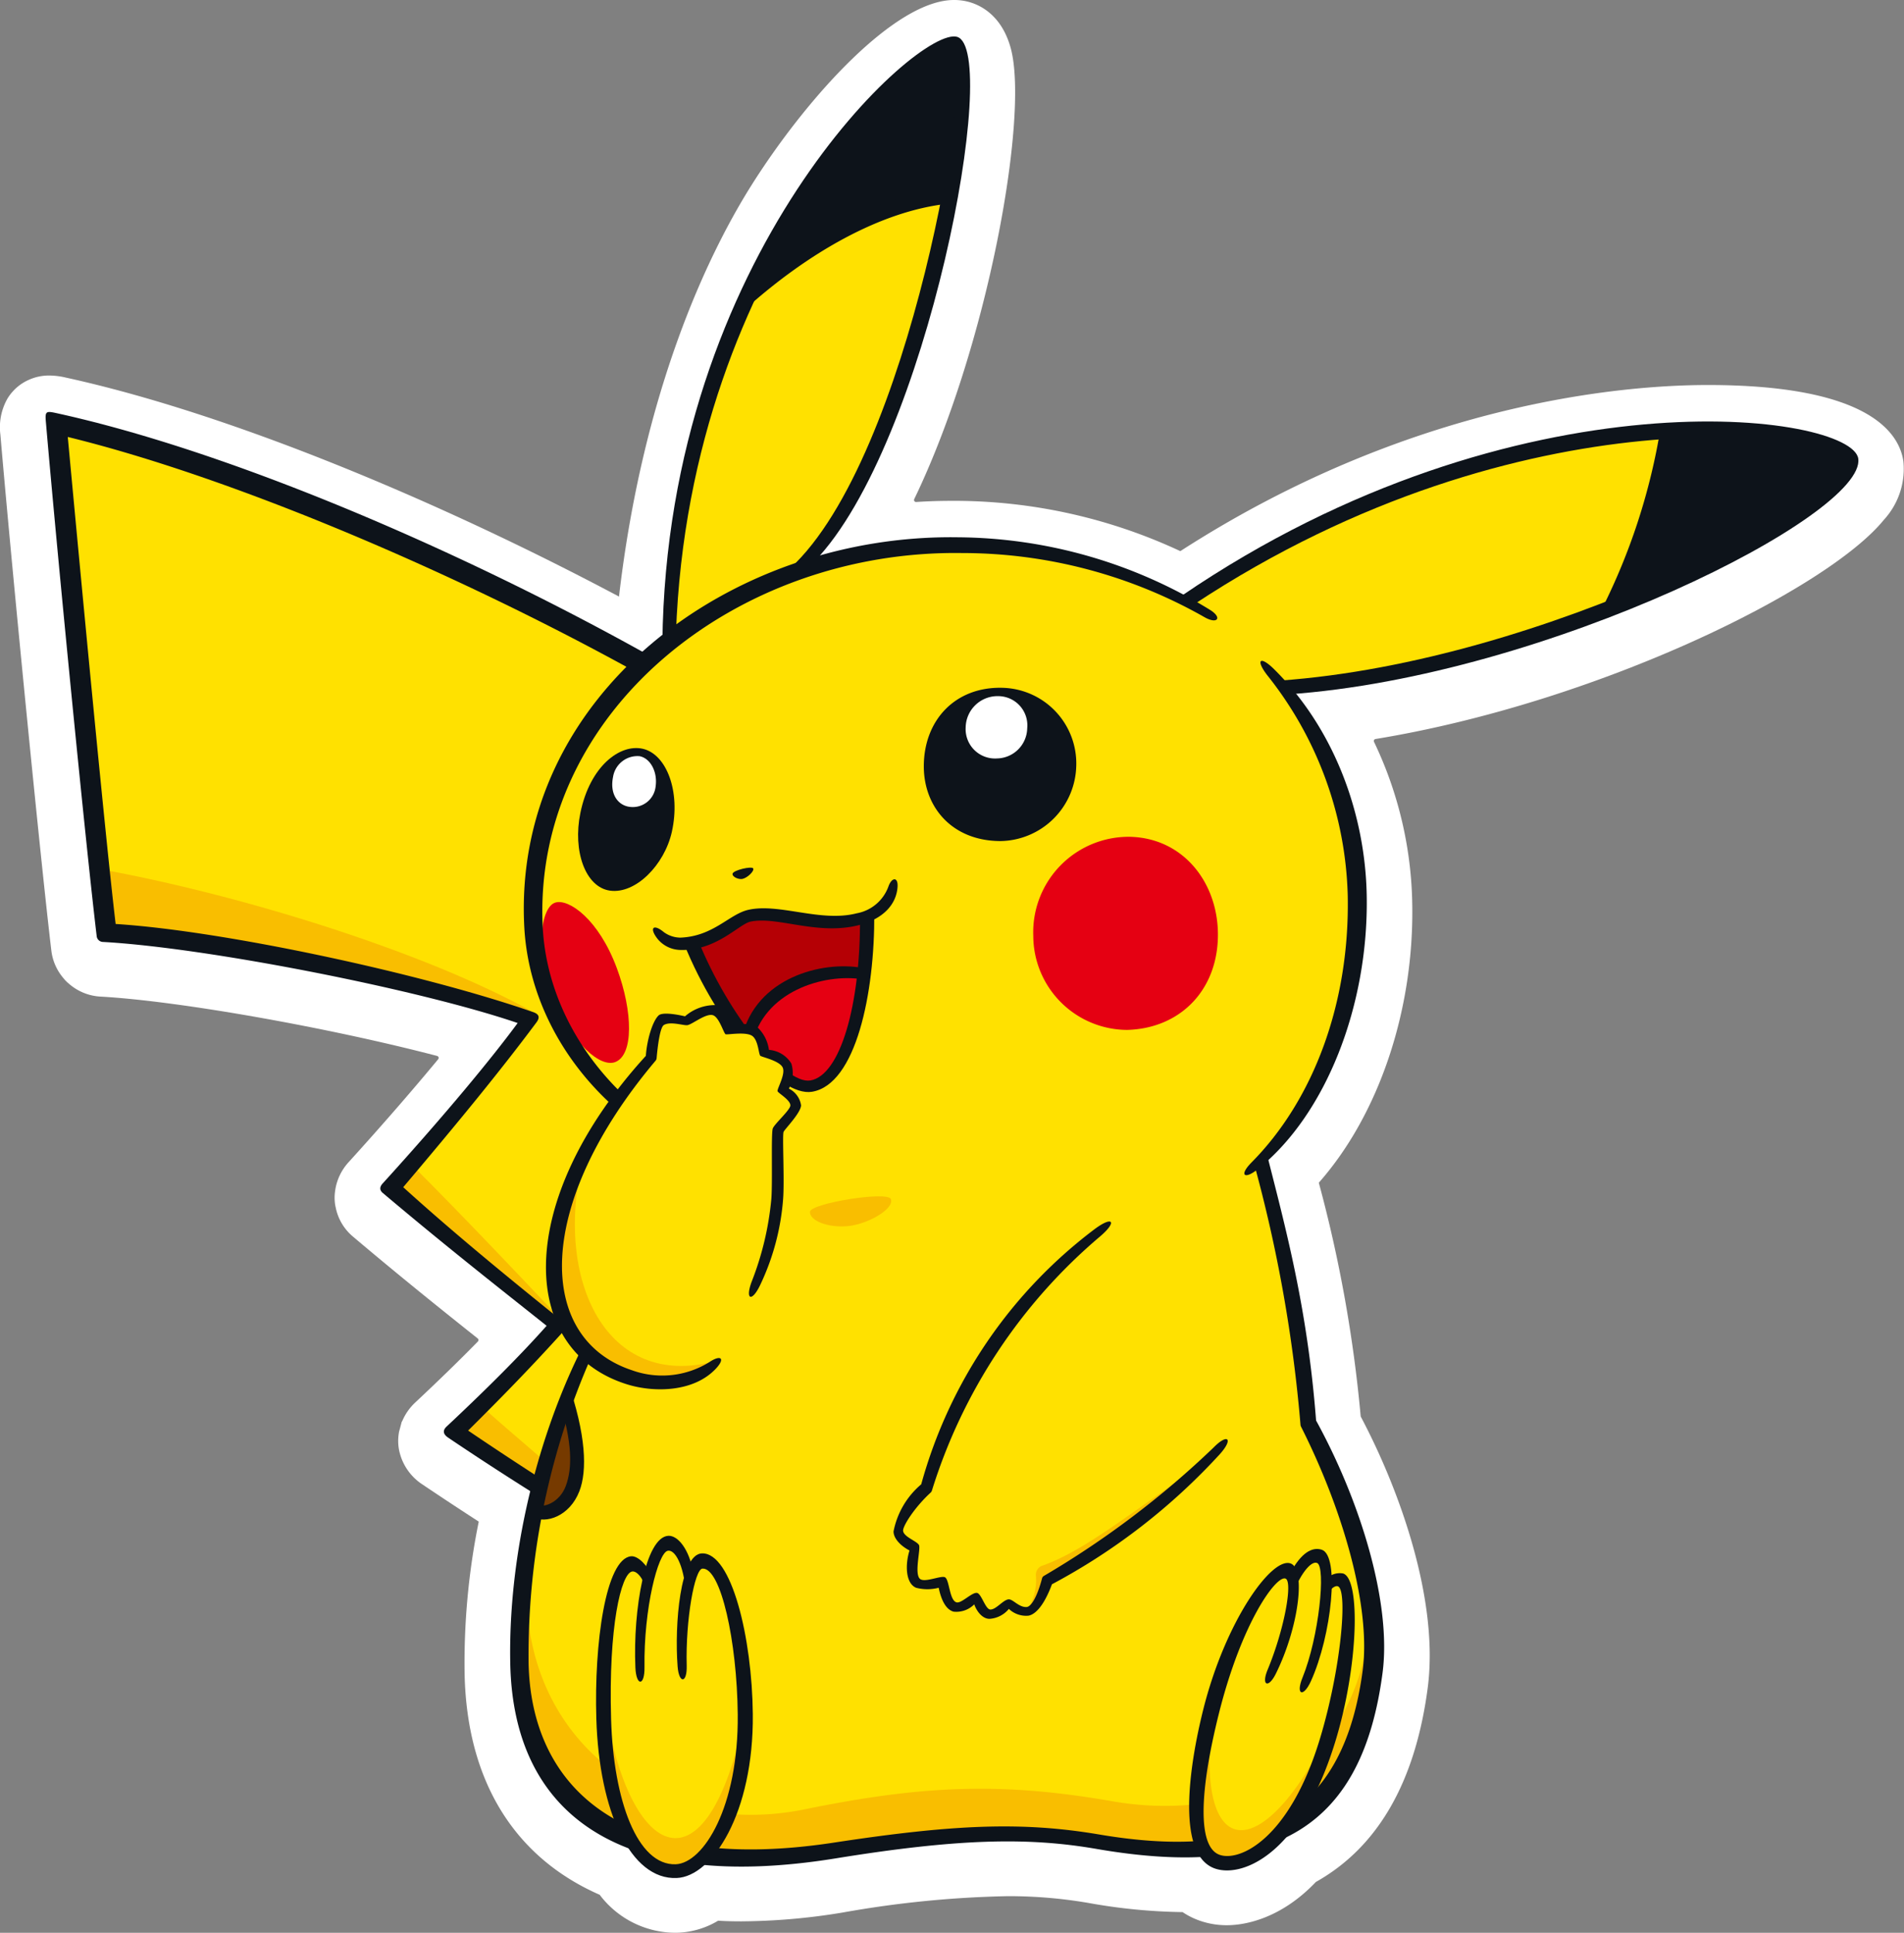 <svg id="グループ_19575" data-name="グループ 19575" xmlns="http://www.w3.org/2000/svg" xmlns:xlink="http://www.w3.org/1999/xlink" width="215.246" height="218.407" viewBox="0 0 215.246 218.407">
  <rect x="0" y="0" width="215.246" height="218.407" fill="#808080" stroke="none"/>
  <defs>
    <clipPath id="clip-path">
      <rect id="長方形_11464" data-name="長方形 11464" width="215.246" height="218.407" fill="none"/>
    </clipPath>
  </defs>
  <g id="グループ_19574" data-name="グループ 19574" clip-path="url(#clip-path)">
    <path id="パス_36339" data-name="パス 36339" d="M7.634,111.031l-.073-.073a3.456,3.456,0,0,1-.391-.427,5.839,5.839,0,0,1-1.364-3.1C4.652,97.8,1.416,65.115.044,49.116a6.544,6.544,0,0,1,.809-4.091,4.962,4.962,0,0,1,.618-.818,5.245,5.245,0,0,1,1.782-1.282,5.535,5.535,0,0,1,2.327-.491,8.471,8.471,0,0,1,1.873.236c18.54,4.054,42.183,13.947,62.389,24.672l.135.072c2.685-23.005,9.879-38.509,15.217-46.861C91.521,10.654,101.3,0,107.847,0a6.26,6.26,0,0,1,1.809.255c1.318.391,3.654,1.591,4.627,5.263,2.041,7.756-2.626,33.662-10.929,50.882a.226.226,0,0,0,.222.325c1.3-.084,2.6-.128,3.907-.128h.918a60.477,60.477,0,0,1,25.035,5.682c26.217-16.9,50.288-18.772,59.642-18.772,18.163,0,21.644,5.409,22.1,8.636a8.511,8.511,0,0,1-2.209,6.6C206.6,66.593,180.7,79.376,155.5,83.51a.226.226,0,0,0-.167.324,43.968,43.968,0,0,1,4.32,18.261c.227,12.118-3.818,23.917-10.563,31.553a154.268,154.268,0,0,1,4.732,26.37.231.231,0,0,0,.025.085c4.592,8.68,8.831,20.983,7.551,30.659-1.409,10.636-5.636,17.963-12.618,21.89h-.009c-4.182,4.391-8.381,4.9-10.063,4.9a9.134,9.134,0,0,1-3.609-.718,8.392,8.392,0,0,1-1.409-.764h-.009a64.37,64.37,0,0,1-10.59-1.027,52.975,52.975,0,0,0-9.209-.773,118.645,118.645,0,0,0-18.6,1.845,71.959,71.959,0,0,1-11.481,1c-.891,0-1.764-.018-2.618-.073a9.508,9.508,0,0,1-4.472,1.354c-.136.009-.282.009-.436.009a10.769,10.769,0,0,1-8.481-4.291c-9.636-4.227-15.036-12.854-15.272-25.035a80.129,80.129,0,0,1,1.6-17.135c-2.009-1.3-4.127-2.691-6.354-4.191a6.084,6.084,0,0,1-2.454-3.154c-.018-.055-.043-.132-.07-.226a5.22,5.22,0,0,1-.212-1.119,5.638,5.638,0,0,1,.082-1.464l.305-1.139a.215.215,0,0,0,.06-.082,6.177,6.177,0,0,1,1.48-2.1c2.659-2.491,5.026-4.793,7.068-6.881a.228.228,0,0,0-.024-.341c-4.086-3.252-8.687-6.933-14.062-11.477a5.762,5.762,0,0,1-1.964-3.2l-.055-.255a4.463,4.463,0,0,1-.082-.609,5.141,5.141,0,0,1,.052-1.169c.008-.063.015-.114.021-.149a6.013,6.013,0,0,1,1.509-3.073c3.772-4.152,7.241-8.149,10.114-11.62a.231.231,0,0,0-.12-.372c-11.929-3.123-28.965-6.2-38.074-6.707a5.884,5.884,0,0,1-3.582-1.482" transform="translate(0)" fill="#fff"/>
    <path id="パス_36340" data-name="パス 36340" d="M70.315,172.514a26.137,26.137,0,0,0-2.273-5.568c2.963,1.012,5.245,1.658,8.02,2.364-1.678-1.119-3.455-2.306-5.469-3.662,3.93-4.249,6.584-6.8,10.726-11.045-4.779-5.1-11.364-11.685-15.931-16.251,10.2-12.214,22.836-27.4,34.305-41.527C79.62,80.468,34.269,59.227,7.079,52.748c1.169,11.471,4.037,43.014,5.736,57.142,11.577.638,36,5.946,47.476,9.984-3.931,5.415-11.046,13.806-15.507,19.01,5.1,4.462,13.1,11.262,18.733,15.828-3.611,4.035-6.2,6.581-11.3,11.679,3.889,2.649,8.937,6,13.942,9.214a28.226,28.226,0,0,0-2.152-4.966,55.462,55.462,0,0,1,6.306,1.875" transform="translate(-0.644 -4.798)" fill="#ffe100"/>
    <path id="パス_36341" data-name="パス 36341" d="M67.95,198.316C81.1,204.471,91.475,208.638,99.96,212.2c5.339,2.24,8.711-3.485,2.575-6.591a152.4,152.4,0,0,1-18.76-10.9c2.443-2.124,4.779-4.46,7.86-7.329-3.573-2.358-6.582-4.34-10.037-6.641-2.775-.7-5.057-1.351-8.02-2.363a26.137,26.137,0,0,1,2.273,5.568,55.462,55.462,0,0,0-6.306-1.875,28.226,28.226,0,0,1,2.152,4.966c1.419.911,2.835,1.813,4.221,2.681-2.868,2.869-4.462,4.569-7.967,8.6" transform="translate(-6.18 -16.224)" fill="#763a00"/>
    <path id="パス_36342" data-name="パス 36342" d="M84.691,182.813c-2.88-1.114-7.215-2.5-9.847-3.308a30.89,30.89,0,0,1,1.9,4.462c.335.994.073,1.141-.812.792a42.869,42.869,0,0,0-5.086-1.721c.832,1.494,2.238,4.19,2.691,5l-1.971-1c-.655-1.2-1.975-3.691-2.654-4.882-.494-.868-.382-1.079.7-.846a29.689,29.689,0,0,1,5.26,1.61,26.76,26.76,0,0,0-1.914-4.193c-.616-1.136-.466-1.438.745-1.03,2.728.922,4.958,1.751,7.666,2.672Z" transform="translate(-6.243 -16.147)" fill="#763a00"/>
    <path id="パス_36343" data-name="パス 36343" d="M12.2,108c16.4,2.954,37.083,9.47,49.088,16.136-19.658-4.715-34.771-7.84-48.293-9.014Z" transform="translate(-1.11 -9.823)" fill="#f9be00"/>
    <path id="パス_36344" data-name="パス 36344" d="M50.928,144.748c5,5,10.189,10.417,17.082,17.726a143.828,143.828,0,0,1-19.431-15.15Z" transform="translate(-4.419 -13.166)" fill="#f9be00"/>
    <path id="パス_36345" data-name="パス 36345" d="M59.522,174.748l-3.068,2.557a160.259,160.259,0,0,0,13.58,8.7c-.649-1.205-1.532-2.855-2.1-3.865-2.855-2.63-5.232-4.513-8.414-7.391" transform="translate(-5.135 -15.894)" fill="#f9be00"/>
    <path id="パス_36346" data-name="パス 36346" d="M69.085,182.879c.566,1.01,1.449,2.66,2.1,3.865,1.94,1.1,3.9,2.143,5.793,3.061-3.123-2.672-5.652-4.862-7.892-6.926" transform="translate(-6.284 -16.634)" fill="#542400"/>
    <path id="パス_36347" data-name="パス 36347" d="M70.3,197.436a329.851,329.851,0,0,0,30,15.908c-9.375-3.352-24.431-8.807-32.783-13.124Z" transform="translate(-6.141 -17.958)" fill="#542400"/>
    <path id="パス_36348" data-name="パス 36348" d="M84.531,175.966c-4.824-3.183-9.423-6.132-14.742-9.709-.433-.293-.4-.6-.075-.948,2.664-2.88,6.951-7.252,10.444-10.678-4.421-4.756-9.193-9.832-15.556-15.873a.563.563,0,0,1-.076-.835c10.484-12.559,22.223-26.888,33.5-40.762C78.406,81.381,35.956,60.83,8.178,54.035c1.386,14.936,4.24,45.195,5.412,55.034,12.171.765,34.609,5.581,47.194,9.955.665.231.81.59.369,1.179C57.1,125.635,52.461,131.3,46.1,138.813c6.306,5.722,13.351,11.4,18.124,15.247a.651.651,0,0,1,.02,1.005c-3.826,4.242-7.235,7.707-10.806,11.249,5.773,3.92,11.24,7.366,17.815,11.592.378.243.443.593.149.872-3.2,3.027-4.849,4.674-7.745,7.85,10.111,4.722,21.361,9.495,30.7,13.275,1.844.747,1.409,1.458-.264.875-9.756-3.405-20.437-7.723-32.674-13.206-.591-.265-.593-.615-.235-1.007,3.665-4.022,5.085-5.328,7.954-8.085-5.823-3.493-11.5-7.015-17.962-11.37-.578-.391-.635-.815-.171-1.25q7.13-6.677,11.306-11.387c-5.132-4.087-11.1-8.746-18.525-15.011-.4-.341-.333-.712-.015-1.064,7.121-7.84,12.29-14.1,15.266-18.136-11.212-3.824-35.172-8.519-46.883-9.163a.73.73,0,0,1-.71-.682C10.266,100.652,7.065,68.175,5.7,52.3c-.1-1.155.022-1.216,1.164-.965,29.743,6.505,73.878,28.715,93.547,44.741.375.305.41.592.056,1.023-13.636,16.647-24.431,29.715-34.062,41.25,5.693,5.32,11.171,10.789,15.844,15.774.375.4.362.619-.019.985-4.318,4.147-8,7.785-10.458,10.428,5.051,3.394,8.93,5.926,15.042,9.894.352.229.435.5.114.814-2.88,2.783-5.152,5-7.4,7.006a163.978,163.978,0,0,0,17.21,10.541c1.36.712,1.02,1.446-.376.805a116.994,116.994,0,0,1-19.038-10.663c-.4-.275-.4-.572-.038-.909,2.386-2.235,5.171-4.906,7.242-7.052" transform="translate(-0.516 -4.658)" fill="#0d131a"/>
    <path id="パス_36349" data-name="パス 36349" d="M84.544,136.378C69.658,160.695,64.418,173.1,64.2,193c-.183,17.057,15.1,25.982,34.657,22.385,9.886-1.818,22.467-2.913,31.817-1.023,28.869,5.834,38.413-17.395,23.181-47.27.056-11.818-3.353-20.545-5.4-29.75,7.46-8.811,10.938-18.864,10.945-28.539.014-20.91-16.193-40.05-43.5-41.06-19.681-.728-45.331,12.629-49.088,33.18-3.346,18.307,4.719,28.678,17.726,35.453" transform="translate(-5.84 -6.159)" fill="#ffe100"/>
    <path id="パス_36350" data-name="パス 36350" d="M147.444,72.833c-3.453,2.528,5.194,9.55,10.8,9.575,10.739.048,25.788-4.213,38.635-9.4a93.144,93.144,0,0,0,6-19.582c-15.331.856-37.007,5.918-55.436,19.4" transform="translate(-13.339 -4.86)" fill="#ffe100"/>
    <path id="パス_36351" data-name="パス 36351" d="M227.49,56.828c-.262-2.323-9.2-4.07-20.729-3.427a101.568,101.568,0,0,1-6.515,20.3c14.45-5.831,27.622-13.532,27.244-16.875" transform="translate(-18.214 -4.845)" fill="#0d131a"/>
    <path id="パス_36352" data-name="パス 36352" d="M83.389,74.411a42.193,42.193,0,0,1,15-7.671c7.415-8.394,14.191-28.352,16.817-42.232-8.466.74-16.538,5.759-22.829,10.544C87.032,46,82.961,60.015,83.389,74.411" transform="translate(-7.582 -2.229)" fill="#ffe100"/>
    <path id="パス_36353" data-name="パス 36353" d="M116.209,5.41c-2.2-1.133-14.284,10.191-22.931,27.9,6.291-4.784,14.364-9.8,22.83-10.544,1.738-9.193,1.974-16.391.1-17.354" transform="translate(-8.484 -0.485)" fill="#0d131a"/>
    <path id="パス_36354" data-name="パス 36354" d="M69.822,173.092c2.88,8.55,1.51,13.854-3.658,13.442a98.647,98.647,0,0,1,3.658-13.442" transform="translate(-6.018 -15.744)" fill="#763a00"/>
    <path id="パス_36355" data-name="パス 36355" d="M86.045,116.8c3.28,8.7,10.555,17.4,14.05,16.046s5.92-9.342,5.705-18.829c-4.922,1.284-9.2-.57-13.194-.356-1.852.1-3.21,2.782-6.561,3.139" transform="translate(-7.826 -10.337)" fill="#e50012"/>
    <path id="パス_36356" data-name="パス 36356" d="M92.606,113.664c-1.852.1-3.21,2.783-6.561,3.139a41.8,41.8,0,0,0,6.123,10.8c1.569-5.165,6.811-7.837,13.374-7.343a48.125,48.125,0,0,0,.258-6.235c-4.921,1.284-9.2-.57-13.194-.357" transform="translate(-7.826 -10.337)" fill="#b50005"/>
    <path id="パス_36357" data-name="パス 36357" d="M100.728,150.462c-.048.967,1.932,1.811,4.2,1.626s5.331-1.921,4.953-3.052c-.321-.966-9.111.474-9.156,1.425" transform="translate(-9.162 -13.527)" fill="#f9be00"/>
    <path id="パス_36358" data-name="パス 36358" d="M68.927,112.186c-1.731.5-2.285,5.65-.3,10.568,2.264,5.62,5.426,8.075,7.045,7.462,2.074-.786,2.036-5.622.19-10.607-2.056-5.55-5.426-7.861-6.931-7.423" transform="translate(-6.127 -10.199)" fill="#e50012"/>
    <path id="パス_36359" data-name="パス 36359" d="M139.553,104.024a10.791,10.791,0,0,0-11.054,11.2,10.658,10.658,0,0,0,10.618,10.618c6.013-.169,10.255-4.517,10.255-10.763,0-5.834-3.852-10.846-9.819-11.054" transform="translate(-11.687 -9.461)" fill="#e50012"/>
    <path id="パス_36360" data-name="パス 36360" d="M65.558,193.912c-2.008,20,14.014,31.7,31.286,28.18,13.48-2.75,22.385-3.068,34.771-.909,12.857,2.241,28.333-2.273,29.241-22.121,2.432,23.653-11.167,30.492-31.059,26.78a67.513,67.513,0,0,0-24.771.114c-35.719,6.791-43.748-10.113-39.467-32.044" transform="translate(-5.868 -17.638)" fill="#f9be00"/>
    <path id="パス_36361" data-name="パス 36361" d="M146.846,182.5c-7.935,5.454-12.689,9.31-17.29,10.985a1.088,1.088,0,0,0-.834,1.174,6.277,6.277,0,0,1-1.08,4.033,5.641,5.641,0,0,0,2.33-3.408c3.465-1.875,12.669-7.671,16.874-12.784" transform="translate(-11.61 -16.599)" fill="#f9be00"/>
    <path id="パス_36362" data-name="パス 36362" d="M79.183,93.066c-2.56-.563-5.946,1.958-7.032,7.253-.886,4.318.568,8.383,3.335,8.781,2.894.417,6.169-2.893,7.006-6.644,1.011-4.534-.591-8.79-3.309-9.39" transform="translate(-6.539 -8.458)" fill="#0d131a"/>
    <path id="パス_36363" data-name="パス 36363" d="M123.818,85.5c-5.367-.165-8.932,3.651-8.932,8.88,0,4.572,3.178,8.437,8.692,8.437a8.7,8.7,0,0,0,8.54-8.437,8.556,8.556,0,0,0-8.3-8.88" transform="translate(-10.45 -7.776)" fill="#0d131a"/>
    <path id="パス_36364" data-name="パス 36364" d="M91.1,108.546c-.05.35.675.675,1.124.581.577-.125,1.354-.9,1.215-1.177-.148-.3-2.281.188-2.339.6" transform="translate(-8.286 -9.81)" fill="#0d131a"/>
    <path id="パス_36365" data-name="パス 36365" d="M79.245,94c1.237.255,2.029,1.8,1.8,3.407a2.6,2.6,0,0,1-3.15,2.278c-1.208-.272-2.038-1.5-1.664-3.345A2.788,2.788,0,0,1,79.245,94" transform="translate(-6.926 -8.547)" fill="#fff"/>
    <path id="パス_36366" data-name="パス 36366" d="M123.714,86.535a3.6,3.6,0,0,0-3.623,3.541,3.323,3.323,0,0,0,3.542,3.5,3.48,3.48,0,0,0,3.416-3.416,3.3,3.3,0,0,0-3.334-3.623" transform="translate(-10.923 -7.871)" fill="#fff"/>
    <path id="パス_36367" data-name="パス 36367" d="M84.339,117.29a3.416,3.416,0,0,1-2.666-1.314c-.911-1.214-.4-1.66.76-.7a3.213,3.213,0,0,0,1.878.62c3.724-.147,5.52-2.651,7.658-3.137,3.51-.8,8.176,1.441,12.27.388a4.7,4.7,0,0,0,3.585-3.034c.379-1.07,1.111-1.1,1.029.063-.137,1.951-1.591,3.563-4.247,4.275-4.76,1.276-9.31-1.012-12.38-.361-1.291.274-3.859,3.3-7.887,3.2" transform="translate(-7.386 -9.943)" fill="#0d131a"/>
    <path id="パス_36368" data-name="パス 36368" d="M106.573,113.574c.055,8.964-2.064,19.324-7.051,20.129-3.657.591-10.639-7.25-14.464-16.745l1.645-.281c3.313,8.224,9.727,16.24,12.648,15.746,3.372-.57,5.665-8.506,5.607-18.384Z" transform="translate(-7.737 -10.33)" fill="#0d131a"/>
    <path id="パス_36369" data-name="パス 36369" d="M105.892,121.585c-4.409-.689-11.235,1.392-12.485,7.414l-1.094-1.008c1.549-6.449,8.878-8.608,13.778-7.656Z" transform="translate(-8.396 -10.926)" fill="#0d131a"/>
    <path id="パス_36370" data-name="パス 36370" d="M96.837,64.615c13.6-12.522,20.878-57.2,18.379-58.424-2.125-1.04-29.788,22.794-31.307,65.835l-1.534.994c.488-43.9,28.971-69.73,33.318-68.445,4.994,1.477-3.32,46.017-16.146,59.3Z" transform="translate(-7.493 -0.412)" fill="#0d131a"/>
    <path id="パス_36371" data-name="パス 36371" d="M115.6,25.161c-7.593.825-15.814,5.536-22.882,11.875l1.194-3.211a38.333,38.333,0,0,1,21.859-10.311Z" transform="translate(-8.433 -2.139)" fill="#0d131a"/>
    <path id="パス_36372" data-name="パス 36372" d="M158.014,81.675c30.276-2.13,64.292-20.629,63.763-24.87-.407-2.853-36.014-8.461-73.467,16.282l-1.352-1c37.987-25.886,75.769-20.571,76.484-15.495.894,6.35-35.164,24.607-64.488,26.639Z" transform="translate(-13.367 -4.766)" fill="#0d131a"/>
    <path id="パス_36373" data-name="パス 36373" d="M199.265,73.623A70.633,70.633,0,0,0,205.744,53.9l1.533.028A59.154,59.154,0,0,1,201.059,73.1Z" transform="translate(-18.124 -4.903)" fill="#0d131a"/>
    <path id="パス_36374" data-name="パス 36374" d="M148.91,143.115c2.152,8.53,4.652,17.542,5.643,30.423,5.031,9.163,8.553,20.64,7.511,28.537-2.26,17.1-11.758,23.43-32.321,19.875-7.741-1.339-15.611-1.183-29.506,1.067-24.34,3.942-36.453-4.9-36.784-22.05-.278-14.492,4.318-30.233,10.988-40.737,1.066-1.68,1.844-1.2.88.538a83.732,83.732,0,0,0-9.794,40.156c.262,13.517,9.847,24.07,34.5,20.313,13.534-2.062,21.261-2.4,30.009-.92,18.668,3.167,27.689-2.827,29.781-18.513.966-7.251-2.282-18.309-6.976-27.591a.623.623,0,0,1-.054-.235,163.1,163.1,0,0,0-5.252-29.494Z" transform="translate(-5.77 -13.017)" fill="#0d131a"/>
    <path id="パス_36375" data-name="パス 36375" d="M66.4,185.547c1.011.641,2.9-.185,3.58-2.017.766-2.064.729-4.905-.711-9.588l.881-2.344c2.15,6.154,2.264,10.208,1.364,12.528-1.086,2.8-3.759,3.739-5.341,2.9Z" transform="translate(-6.019 -15.608)" fill="#0d131a"/>
    <path id="パス_36376" data-name="パス 36376" d="M155.553,138.836c7-7.054,11.112-18,10.884-30.11a41.611,41.611,0,0,0-9.1-24.952c-1.362-1.769-.8-2.241.785-.67,6.777,6.711,10.286,16.3,10.459,25.53.233,12.406-4.592,24.816-12.363,30.991-1.468,1.168-2.092.654-.664-.788" transform="translate(-14.075 -7.472)" fill="#0d131a"/>
    <path id="パス_36377" data-name="パス 36377" d="M88.192,138.173c-12.654-3.471-22.35-14.757-23-27.4-1.334-25.941,23.082-44.389,49.057-43.983A55,55,0,0,1,142.73,75c1.4.874.833,1.645-.609.833A55.447,55.447,0,0,0,114.7,68.57C89.01,68.182,66.193,86.633,67.271,110.68c.524,11.65,9.177,22.281,21.225,26.51,2.2.773,1.724,1.539-.3.984" transform="translate(-5.925 -6.075)" fill="#0d131a"/>
    <path id="パス_36378" data-name="パス 36378" d="M121.963,196.74c-.773,0-1.422-.8-1.719-1.634a2.848,2.848,0,0,1-2.344.824c-.736-.209-1.334-1.051-1.675-2.7a5.038,5.038,0,0,1-2.557,0c-1.183-.5-1.25-2.585-.742-4.212-.972-.5-1.805-1.341-1.805-2.152a9.3,9.3,0,0,1,3.13-5.327,54.047,54.047,0,0,1,19.582-28.819c2.081-1.559,2.623-.881.643.806a61.482,61.482,0,0,0-19.017,28.723.522.522,0,0,1-.142.226c-1.859,1.709-3.161,3.806-3.115,4.316.061.686,1.5,1.134,1.79,1.6.241.376-.573,3.289.132,3.846.555.44,2.405-.435,2.822-.188.5.3.486,2.617,1.3,2.83.566.149,1.785-1.209,2.339-1.06.484.132.925,1.84,1.468,1.87.657.035,1.484-1.134,2.1-1.149.477-.013,1.164.931,2.022.865.506-.039,1.193-1.15,1.745-3.27a.447.447,0,0,1,.224-.258,103.024,103.024,0,0,0,19.154-14.491c1.62-1.654,2.27-.989.723.734a70.91,70.91,0,0,1-18.992,14.716c-.865,2.328-1.828,3.4-2.654,3.549a2.828,2.828,0,0,1-2.216-.766,3.071,3.071,0,0,1-2.187,1.122" transform="translate(-10.107 -13.811)" fill="#0d131a"/>
    <path id="パス_36379" data-name="パス 36379" d="M91.609,157.228a30.723,30.723,0,0,0,2.5-15.681c-.17-1.306.057-2.9,1.136-3.579s1.7-1.25,1.7-1.762-.965-1.117-2.14-1.647a4.169,4.169,0,0,0,.833-2.765c-.189-.72-1.476-1.1-2.841-1.364-.114-1.1-.114-2.121-.757-2.538s-1.666-.454-3.22-.075c-.378-1.326-.8-2.386-1.7-2.613s-2.273.53-3.258,1.287c-1.325-.378-2.2-.605-2.841-.227s-1.061,2.235-1.174,4.508c-6.362,7.708-10.4,15.563-11.021,23.5-.739,9.431,9.808,18.046,18.522,10.966.908-.739,2.9-5.113,4.261-8.011" transform="translate(-6.257 -11.384)" fill="#ffe100"/>
    <path id="パス_36380" data-name="パス 36380" d="M84.94,195.88c-1.193-5.511-3.693-5.283-4.715-.17-1.534-2.387-3.111-1.682-3.864.738C72.951,207.414,75.11,229,83.179,228.89s9.949-20.943,5.283-32.726c-1.079-2.727-2.954-3.3-3.523-.284" transform="translate(-6.804 -17.446)" fill="#ffe100"/>
    <path id="パス_36381" data-name="パス 36381" d="M163.6,196.526c.114-4.033-1.647-4.261-3.92-.909-.227-1.307-1.531-.948-2.727.739-5.682,8.01-11.249,29.032-5.966,31.476s15-9.6,15-28.806c0-2.5-.966-3.863-2.386-2.5" transform="translate(-13.541 -17.581)" fill="#ffe100"/>
    <path id="パス_36382" data-name="パス 36382" d="M72.195,143.908c-3.447,13.886,2.682,26.336,14.94,22.983-6.991,6.9-26.144-.957-14.94-22.983" transform="translate(-6.254 -13.089)" fill="#f9be00"/>
    <path id="パス_36383" data-name="パス 36383" d="M75.21,211.924c2.7,17.577,11.572,22.016,15.836,1.133,0,13.835-5.134,17.488-8.353,17.663s-7.222-4.785-7.483-18.8" transform="translate(-6.841 -19.276)" fill="#f9be00"/>
    <path id="パス_36384" data-name="パス 36384" d="M150.979,210.662c-3.182,18.749,4.772,20.567,12.954,3.863-2.954,12.158-9.772,16.363-12.272,15.226s-4.772-4.318-.682-19.09" transform="translate(-13.528 -19.161)" fill="#f9be00"/>
    <path id="パス_36385" data-name="パス 36385" d="M93.543,138.86c-.214.525-.015,6.047-.168,7.982a34.1,34.1,0,0,1-2.234,9.377c-.743,2.014.032,2.31.96.375a27.35,27.35,0,0,0,2.6-9.677c.176-2.127-.1-7.276.058-7.652.127-.309,1.916-2.1,1.979-2.99a2.518,2.518,0,0,0-1.378-1.9,3.741,3.741,0,0,0,.279-2.829,3.226,3.226,0,0,0-2.535-1.548,4.28,4.28,0,0,0-1.31-2.562c-.724-.5-1.288-.361-2.872-.247a3.114,3.114,0,0,0-1.805-2.253,5.153,5.153,0,0,0-3.5,1.269c-1.217-.282-2.611-.464-2.993-.094-.708.684-1.318,2.821-1.436,4.562C64.263,147.032,64.717,164,77.118,167.808c3.043.934,7.535.87,10.016-1.82,1.032-1.117.558-1.574-.715-.743a10.079,10.079,0,0,1-8.831.943c-10.819-3.605-11.032-18.69,2.7-34.969a.521.521,0,0,0,.119-.294c.112-1.271.373-3.473.821-3.739.742-.442,2.224.078,2.652.018.569-.082,2.121-1.4,2.917-1.117.682.244,1.183,1.994,1.4,2.142.136.094,2.284-.325,3.015.188.7.492.717,2.066.918,2.244.18.162,2.234.562,2.547,1.373.294.758-.655,2.347-.6,2.623.047.218,1.462.993,1.449,1.619-.011.51-1.767,2.058-1.981,2.585" transform="translate(-6.176 -11.359)" fill="#0d131a"/>
    <path id="パス_36386" data-name="パス 36386" d="M78.075,193.426c.79-.084,1.88,1.054,2.334,2.191l-.574,1.971c-.222-1.591-1.094-2.539-1.633-2.443-1.246.216-2.682,6.248-2.377,16.684.269,9.234,2.991,16.556,7.311,16.4,3.127-.127,7.108-6.471,7.007-16.931-.079-8.273-1.913-16.592-3.986-16.48-.884.046-1.922,5.762-1.783,10.979.053,2-.877,2.065-1.03.068-.359-4.718.285-12.689,2.755-12.766,3.338-.105,5.666,9.5,5.748,18.161.108,11.209-4.588,18.357-8.6,18.522-5.2.231-8.769-7.461-9.09-17.991-.26-8.522,1.06-18.067,3.915-18.365" transform="translate(-6.742 -17.564)" fill="#0d131a"/>
    <path id="パス_36387" data-name="パス 36387" d="M84.723,197.346c-.255-3.21-1.243-4.9-2.045-4.744-1.108.214-2.727,6.548-2.634,13.169.03,2.154-.938,2.173-1.03.025-.285-6.532,1.136-14.77,3.735-14.884,1.048-.046,2.358,1.481,2.826,4.232Z" transform="translate(-7.184 -17.365)" fill="#0d131a"/>
    <path id="パス_36388" data-name="パス 36388" d="M163.118,196.474a2.069,2.069,0,0,1,2.178-.994c1.969.625,1.753,10.463-.928,19.118-4.048,13.068-10.86,15.388-13.781,14.138-4.148-1.777-2.684-11.579-1.119-17.845,2.5-10.011,7.756-17.341,9.895-16.542,1.745.654.9,7.248-1.674,12.443-.854,1.727-1.674,1.349-.936-.43,1.915-4.614,2.868-9.987,2.024-10.307-1.044-.4-4.953,4.943-7.534,15.262-2.222,8.89-2.372,14.9-.028,15.908,2.191.937,7.978-1.554,11.463-13.1,2.372-7.855,3.128-16.534,2.069-17.173-.36-.218-1.079.378-1.544,1.421Z" transform="translate(-13.451 -17.672)" fill="#0d131a"/>
    <path id="パス_36389" data-name="パス 36389" d="M160.49,195.222c1.206-2.226,2.434-2.945,3.535-2.587,2.056.67,1.119,9.7-1.237,14.868-.85,1.863-1.745,1.552-.943-.415,1.879-4.608,2.65-12.5,1.659-12.952-.594-.275-1.742.935-2.708,3.35Z" transform="translate(-14.598 -17.513)" fill="#0d131a"/>
  </g>
</svg>
